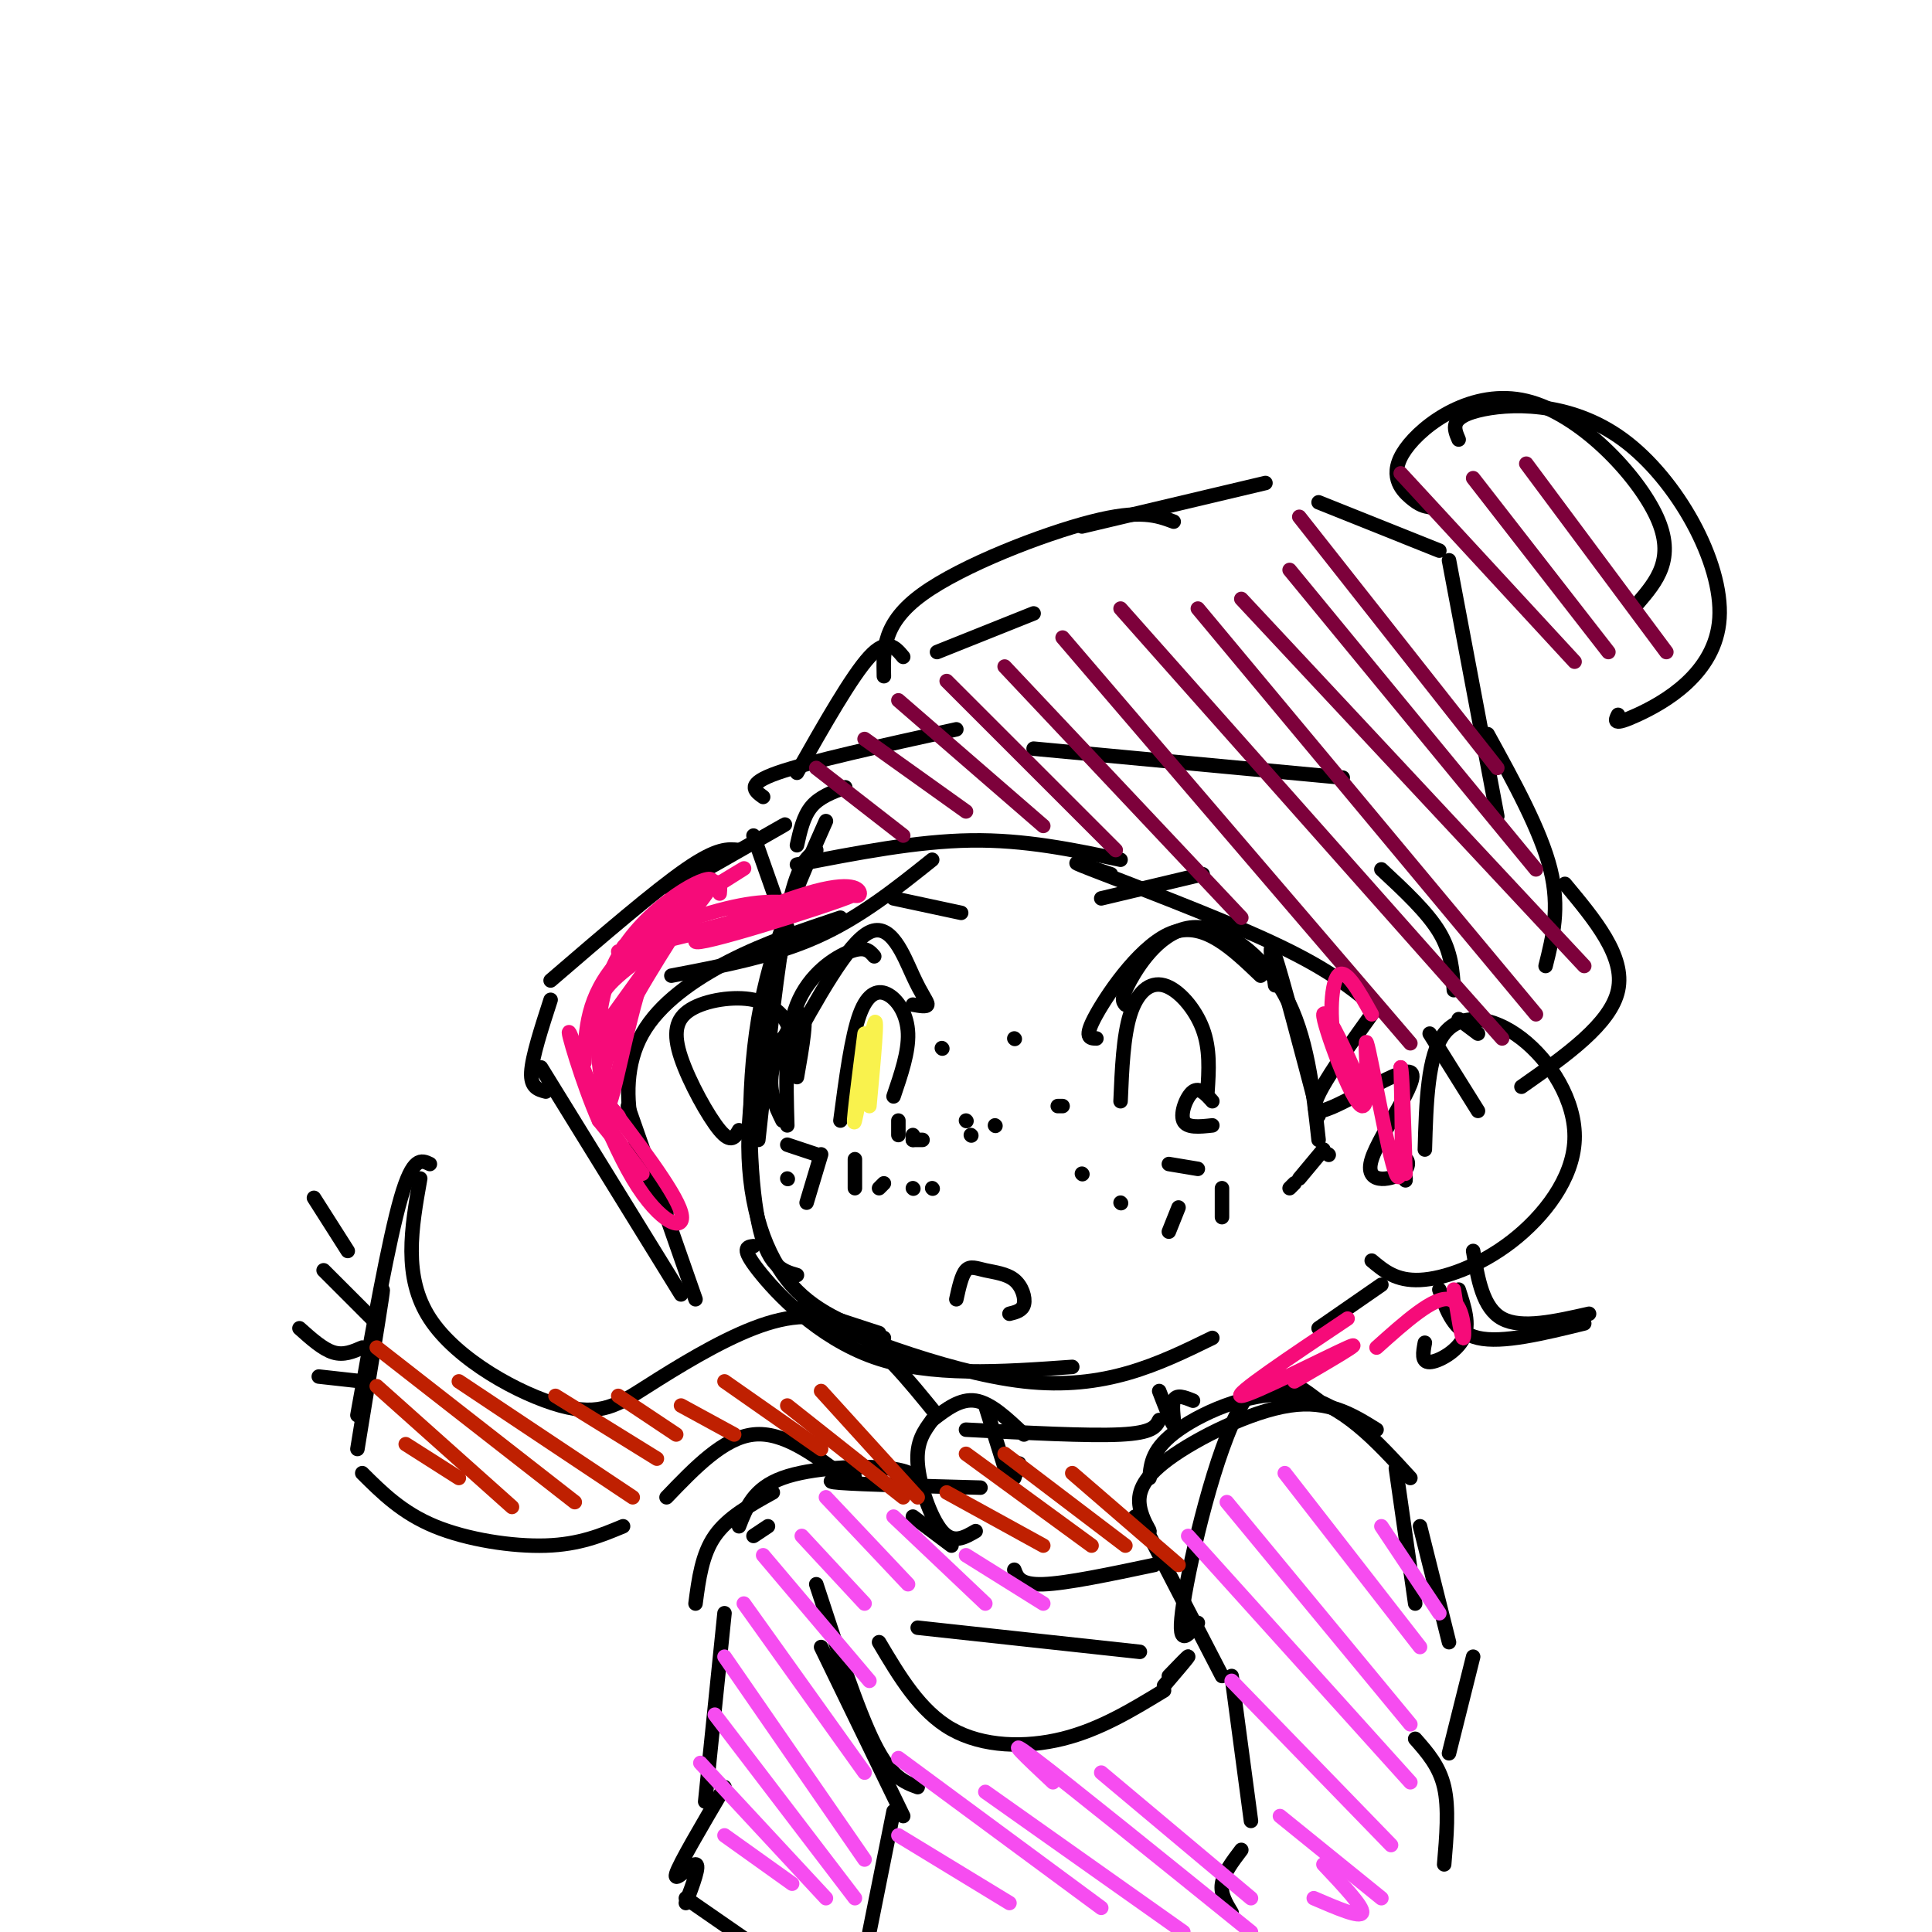 <svg viewBox='0 0 400 400' version='1.1' xmlns='http://www.w3.org/2000/svg' xmlns:xlink='http://www.w3.org/1999/xlink'><g fill='none' stroke='#000000' stroke-width='3' stroke-linecap='round' stroke-linejoin='round'><path d='M169,176c-2.000,1.500 -4.000,3.000 -6,13c-2.000,10.000 -4.000,28.500 -6,47'/><path d='M171,170c-5.733,12.889 -11.467,25.778 -14,41c-2.533,15.222 -1.867,32.778 0,42c1.867,9.222 4.933,10.111 8,11'/><path d='M163,192c-3.822,15.089 -7.644,30.178 -8,43c-0.356,12.822 2.756,23.378 8,30c5.244,6.622 12.622,9.311 20,12'/><path d='M156,258c-1.333,0.156 -2.667,0.311 1,5c3.667,4.689 12.333,13.911 24,18c11.667,4.089 26.333,3.044 41,2'/><path d='M182,276c-10.467,-3.444 -20.933,-6.889 -15,-4c5.933,2.889 28.267,12.111 45,14c16.733,1.889 27.867,-3.556 39,-9'/><path d='M273,275c0.000,0.000 13.000,-9.000 13,-9'/><path d='M227,215c-1.378,-0.022 -2.756,-0.044 0,-5c2.756,-4.956 9.644,-14.844 16,-17c6.356,-2.156 12.178,3.422 18,9'/><path d='M233,208c-0.524,-0.631 -1.048,-1.262 1,-5c2.048,-3.738 6.667,-10.583 13,-11c6.333,-0.417 14.381,5.595 19,14c4.619,8.405 5.810,19.202 7,30'/><path d='M264,204c-0.750,-5.250 -1.500,-10.500 0,-6c1.500,4.500 5.250,18.750 9,33'/><path d='M274,238c0.000,0.000 -5.000,6.000 -5,6'/><path d='M232,228c0.286,-6.738 0.571,-13.476 2,-18c1.429,-4.524 4.000,-6.833 7,-6c3.000,0.833 6.429,4.810 8,9c1.571,4.190 1.286,8.595 1,13'/><path d='M251,228c-1.333,-1.489 -2.667,-2.978 -4,-2c-1.333,0.978 -2.667,4.422 -2,6c0.667,1.578 3.333,1.289 6,1'/><path d='M242,241c0.000,0.000 6.000,1.000 6,1'/><path d='M244,250c0.000,0.000 -2.000,5.000 -2,5'/><path d='M253,246c0.000,0.000 0.000,6.000 0,6'/><path d='M189,208c1.440,0.262 2.881,0.524 3,0c0.119,-0.524 -1.083,-1.833 -3,-6c-1.917,-4.167 -4.548,-11.190 -9,-9c-4.452,2.190 -10.726,13.595 -17,25'/><path d='M181,198c-0.933,-1.089 -1.867,-2.178 -5,-1c-3.133,1.178 -8.467,4.622 -11,11c-2.533,6.378 -2.267,15.689 -2,25'/><path d='M165,223c1.133,-6.467 2.267,-12.933 1,-13c-1.267,-0.067 -4.933,6.267 -6,11c-1.067,4.733 0.467,7.867 2,11'/><path d='M163,237c0.000,0.000 6.000,2.000 6,2'/><path d='M170,239c0.000,0.000 -3.000,10.000 -3,10'/><path d='M177,240c0.000,0.000 0.000,6.000 0,6'/><path d='M174,232c1.149,-8.685 2.298,-17.369 4,-22c1.702,-4.631 3.958,-5.208 6,-4c2.042,1.208 3.869,4.202 4,8c0.131,3.798 -1.435,8.399 -3,13'/><path d='M186,232c0.000,0.000 0.000,3.000 0,3'/><path d='M175,163c-2.667,1.000 -5.333,2.000 -7,4c-1.667,2.000 -2.333,5.000 -3,8'/><path d='M165,179c12.417,-2.417 24.833,-4.833 36,-5c11.167,-0.167 21.083,1.917 31,4'/><path d='M230,181c-5.333,-1.800 -10.667,-3.600 -4,-1c6.667,2.600 25.333,9.600 37,15c11.667,5.400 16.333,9.200 21,13'/><path d='M162,190c0.000,0.000 -6.000,-17.000 -6,-17'/><path d='M158,165c-1.833,-1.333 -3.667,-2.667 3,-5c6.667,-2.333 21.833,-5.667 37,-9'/><path d='M214,155c0.000,0.000 64.000,6.000 64,6'/><path d='M286,180c4.750,4.417 9.500,8.833 12,13c2.500,4.167 2.750,8.083 3,12'/><path d='M302,211c0.000,0.000 4.000,3.000 4,3'/><path d='M296,214c0.000,0.000 10.000,16.000 10,16'/><path d='M295,238c0.282,-9.771 0.563,-19.543 4,-24c3.437,-4.457 10.029,-3.600 16,1c5.971,4.600 11.322,12.944 11,21c-0.322,8.056 -6.318,15.823 -13,21c-6.682,5.177 -14.052,7.765 -19,8c-4.948,0.235 -7.474,-1.882 -10,-4'/><path d='M162,215c0.853,-0.690 1.705,-1.380 1,-3c-0.705,-1.620 -2.968,-4.169 -7,-5c-4.032,-0.831 -9.833,0.056 -13,2c-3.167,1.944 -3.699,4.947 -2,10c1.699,5.053 5.628,12.158 8,15c2.372,2.842 3.186,1.421 4,0'/><path d='M193,178c-7.500,6.000 -15.000,12.000 -24,16c-9.000,4.000 -19.500,6.000 -30,8'/><path d='M174,190c-7.786,2.601 -15.571,5.202 -23,9c-7.429,3.798 -14.500,8.792 -18,15c-3.500,6.208 -3.429,13.631 -2,20c1.429,6.369 4.214,11.685 7,17'/><path d='M130,229c0.000,0.000 14.000,40.000 14,40'/><path d='M141,268c0.000,0.000 -29.000,-47.000 -29,-47'/><path d='M113,226c-1.583,-0.417 -3.167,-0.833 -3,-4c0.167,-3.167 2.083,-9.083 4,-15'/><path d='M114,203c10.750,-9.250 21.500,-18.500 28,-23c6.500,-4.500 8.750,-4.250 11,-4'/><path d='M145,181c-4.333,2.356 -8.667,4.711 -4,2c4.667,-2.711 18.333,-10.489 21,-12c2.667,-1.511 -5.667,3.244 -14,8'/><path d='M284,210c-7.090,9.873 -14.180,19.745 -11,20c3.180,0.255 16.631,-9.109 19,-8c2.369,1.109 -6.344,12.689 -8,18c-1.656,5.311 3.747,4.353 6,3c2.253,-1.353 1.358,-3.101 1,-3c-0.358,0.101 -0.179,2.050 0,4'/><path d='M291,244c0.000,0.667 0.000,0.333 0,0'/><path d='M198,269c0.553,-2.512 1.107,-5.024 2,-6c0.893,-0.976 2.126,-0.416 4,0c1.874,0.416 4.389,0.689 6,2c1.611,1.311 2.317,3.660 2,5c-0.317,1.340 -1.659,1.670 -3,2'/><path d='M185,186c0.000,0.000 14.000,3.000 14,3'/><path d='M228,186c0.000,0.000 21.000,-5.000 21,-5'/><path d='M165,160c5.667,-10.000 11.333,-20.000 15,-24c3.667,-4.000 5.333,-2.000 7,0'/><path d='M194,135c0.000,0.000 20.000,-8.000 20,-8'/><path d='M183,140c-0.133,-5.511 -0.267,-11.022 8,-17c8.267,-5.978 24.933,-12.422 35,-15c10.067,-2.578 13.533,-1.289 17,0'/><path d='M224,109c0.000,0.000 38.000,-9.000 38,-9'/><path d='M273,104c0.000,0.000 25.000,10.000 25,10'/><path d='M300,116c0.000,0.000 10.000,53.000 10,53'/><path d='M308,152c5.500,10.000 11.000,20.000 13,28c2.000,8.000 0.500,14.000 -1,20'/><path d='M324,183c6.250,7.500 12.500,15.000 11,22c-1.500,7.000 -10.750,13.500 -20,20'/><path d='M296,105c-1.041,-0.179 -2.083,-0.357 -4,-2c-1.917,-1.643 -4.710,-4.750 -1,-10c3.710,-5.250 13.922,-12.644 25,-10c11.078,2.644 23.022,15.327 27,24c3.978,8.673 -0.011,13.337 -4,18'/><path d='M302,91c-0.971,-2.254 -1.943,-4.507 4,-6c5.943,-1.493 18.799,-2.225 30,6c11.201,8.225 20.746,25.407 20,37c-0.746,11.593 -11.785,17.598 -17,20c-5.215,2.402 -4.608,1.201 -4,0'/><path d='M305,259c1.000,5.917 2.000,11.833 6,14c4.000,2.167 11.000,0.583 18,-1'/><path d='M328,274c-8.500,2.083 -17.000,4.167 -22,3c-5.000,-1.167 -6.500,-5.583 -8,-10'/><path d='M302,267c1.178,3.578 2.356,7.156 1,10c-1.356,2.844 -5.244,4.956 -7,5c-1.756,0.044 -1.378,-1.978 -1,-4'/><path d='M238,306c0.267,-3.067 0.533,-6.133 6,-10c5.467,-3.867 16.133,-8.533 25,-7c8.867,1.533 15.933,9.267 23,17'/><path d='M285,296c-4.979,-3.100 -9.959,-6.201 -18,-5c-8.041,1.201 -19.145,6.703 -25,11c-5.855,4.297 -6.461,7.388 -6,10c0.461,2.612 1.989,4.746 2,5c0.011,0.254 -1.494,-1.373 -3,-3'/><path d='M204,291c0.000,0.000 5.000,16.000 5,16'/><path d='M211,303c0.000,0.000 -1.000,3.000 -1,3'/><path d='M203,308c-12.333,-0.333 -24.667,-0.667 -29,-1c-4.333,-0.333 -0.667,-0.667 3,-1'/><path d='M191,308c-0.711,-1.689 -1.422,-3.378 -7,-4c-5.578,-0.622 -16.022,-0.178 -22,2c-5.978,2.178 -7.489,6.089 -9,10'/><path d='M159,316c0.000,0.000 -3.000,2.000 -3,2'/><path d='M240,288c1.356,3.511 2.711,7.022 3,7c0.289,-0.022 -0.489,-3.578 0,-5c0.489,-1.422 2.244,-0.711 4,0'/><path d='M182,246c0.000,0.000 1.000,-1.000 1,-1'/><path d='M189,236c0.000,0.000 0.000,-1.000 0,-1'/><path d='M189,236c0.000,0.000 2.000,0.000 2,0'/><path d='M189,246c0.000,0.000 0.100,0.100 0.1,0.1'/><path d='M219,229c0.000,0.000 1.000,0.000 1,0'/><path d='M224,243c0.000,0.000 0.100,0.100 0.1,0.1'/><path d='M232,249c0.000,0.000 0.100,0.100 0.1,0.1'/><path d='M267,246c0.000,0.000 1.000,-1.000 1,-1'/><path d='M275,239c0.000,0.000 0.100,0.100 0.1,0.1'/><path d='M210,215c0.000,0.000 0.100,0.100 0.1,0.1'/><path d='M206,233c0.000,0.000 0.100,0.100 0.1,0.1'/><path d='M200,232c0.000,0.000 0.100,0.100 0.1,0.1'/><path d='M195,217c0.000,0.000 0.100,0.100 0.1,0.1'/><path d='M201,235c0.000,0.000 0.100,0.100 0.1,0.1'/><path d='M193,246c0.000,0.000 0.100,0.100 0.1,0.1'/><path d='M163,244c0.000,0.000 0.100,0.100 0.1,0.1'/><path d='M238,318c0.000,0.000 15.000,29.000 15,29'/><path d='M248,336c-2.244,2.844 -4.489,5.689 -3,-4c1.489,-9.689 6.711,-31.911 12,-41c5.289,-9.089 10.644,-5.044 16,-1'/><path d='M289,304c0.000,0.000 4.000,28.000 4,28'/><path d='M294,316c0.000,0.000 6.000,24.000 6,24'/><path d='M305,343c0.000,0.000 -5.000,20.000 -5,20'/><path d='M200,296c12.667,0.667 25.333,1.333 32,1c6.667,-0.333 7.333,-1.667 8,-3'/><path d='M212,297c-3.417,-3.250 -6.833,-6.500 -10,-7c-3.167,-0.500 -6.083,1.750 -9,4'/><path d='M193,294c-1.667,2.244 -3.333,4.489 -3,9c0.333,4.511 2.667,11.289 5,14c2.333,2.711 4.667,1.356 7,0'/><path d='M210,325c0.583,1.583 1.167,3.167 6,3c4.833,-0.167 13.917,-2.083 23,-4'/><path d='M194,293c-5.921,-7.302 -11.842,-14.604 -18,-18c-6.158,-3.396 -12.553,-2.885 -20,0c-7.447,2.885 -15.944,8.144 -22,12c-6.056,3.856 -9.669,6.307 -18,4c-8.331,-2.307 -21.380,-9.374 -27,-18c-5.620,-8.626 -3.810,-18.813 -2,-29'/><path d='M89,241c-1.750,-0.833 -3.500,-1.667 -6,7c-2.500,8.667 -5.750,26.833 -9,45'/><path d='M78,273c0.833,-4.250 1.667,-8.500 1,-4c-0.667,4.500 -2.833,17.750 -5,31'/><path d='M75,305c4.133,4.111 8.267,8.222 15,11c6.733,2.778 16.067,4.222 23,4c6.933,-0.222 11.467,-2.111 16,-4'/><path d='M138,310c5.917,-6.167 11.833,-12.333 18,-13c6.167,-0.667 12.583,4.167 19,9'/><path d='M189,314c0.000,0.000 8.000,6.000 8,6'/><path d='M72,259c0.000,0.000 -7.000,-11.000 -7,-11'/><path d='M77,273c0.000,0.000 -10.000,-10.000 -10,-10'/><path d='M75,279c-1.917,0.833 -3.833,1.667 -6,1c-2.167,-0.667 -4.583,-2.833 -7,-5'/><path d='M75,286c0.000,0.000 -9.000,-1.000 -9,-1'/><path d='M169,328c4.250,13.000 8.500,26.000 12,33c3.500,7.000 6.250,8.000 9,9'/><path d='M170,341c0.000,0.000 17.000,35.000 17,35'/><path d='M185,375c0.000,0.000 -5.000,25.000 -5,25'/><path d='M160,309c-4.667,2.583 -9.333,5.167 -12,9c-2.667,3.833 -3.333,8.917 -4,14'/><path d='M150,334c0.000,0.000 -4.000,39.000 -4,39'/><path d='M150,370c-4.711,8.000 -9.422,16.000 -10,18c-0.578,2.000 2.978,-2.000 4,-2c1.022,0.000 -0.489,4.000 -2,8'/><path d='M142,393c0.000,0.000 13.000,9.000 13,9'/><path d='M190,337c0.000,0.000 46.000,5.000 46,5'/><path d='M182,340c4.244,7.156 8.489,14.311 15,18c6.511,3.689 15.289,3.911 23,2c7.711,-1.911 14.356,-5.956 21,-10'/><path d='M241,349c2.417,-2.833 4.833,-5.667 5,-6c0.167,-0.333 -1.917,1.833 -4,4'/><path d='M255,347c0.000,0.000 4.000,30.000 4,30'/><path d='M257,383c-1.833,2.417 -3.667,4.833 -4,7c-0.333,2.167 0.833,4.083 2,6'/><path d='M293,360c2.500,2.833 5.000,5.667 6,10c1.000,4.333 0.500,10.167 0,16'/></g>
<g fill='none' stroke='#F64CF0' stroke-width='3' stroke-linecap='round' stroke-linejoin='round'><path d='M150,380c0.000,0.000 14.000,10.000 14,10'/><path d='M145,365c0.000,0.000 26.000,28.000 26,28'/><path d='M148,355c0.000,0.000 29.000,38.000 29,38'/><path d='M150,343c0.000,0.000 29.000,42.000 29,42'/><path d='M154,332c0.000,0.000 25.000,35.000 25,35'/><path d='M158,322c0.000,0.000 22.000,26.000 22,26'/><path d='M166,318c0.000,0.000 13.000,14.000 13,14'/><path d='M171,310c0.000,0.000 17.000,18.000 17,18'/><path d='M185,314c0.000,0.000 19.000,18.000 19,18'/><path d='M200,322c0.000,0.000 16.000,10.000 16,10'/><path d='M186,380c0.000,0.000 23.000,14.000 23,14'/><path d='M186,364c0.000,0.000 42.000,31.000 42,31'/><path d='M204,371c0.000,0.000 41.000,29.000 41,29'/><path d='M218,369c-5.417,-5.083 -10.833,-10.167 -4,-5c6.833,5.167 25.917,20.583 45,36'/><path d='M228,367c0.000,0.000 31.000,26.000 31,26'/><path d='M272,393c4.833,2.083 9.667,4.167 10,3c0.333,-1.167 -3.833,-5.583 -8,-10'/><path d='M265,376c0.000,0.000 21.000,17.000 21,17'/><path d='M255,348c0.000,0.000 33.000,34.000 33,34'/><path d='M246,318c0.000,0.000 46.000,51.000 46,51'/><path d='M254,311c0.000,0.000 38.000,46.000 38,46'/><path d='M266,305c0.000,0.000 28.000,36.000 28,36'/><path d='M286,316c0.000,0.000 12.000,18.000 12,18'/></g>
<g fill='none' stroke='#BF2001' stroke-width='3' stroke-linecap='round' stroke-linejoin='round'><path d='M84,299c0.000,0.000 11.000,7.000 11,7'/><path d='M78,287c0.000,0.000 28.000,25.000 28,25'/><path d='M78,279c0.000,0.000 41.000,32.000 41,32'/><path d='M95,286c0.000,0.000 36.000,24.000 36,24'/><path d='M115,289c0.000,0.000 21.000,13.000 21,13'/><path d='M128,289c0.000,0.000 12.000,8.000 12,8'/><path d='M141,291c0.000,0.000 11.000,6.000 11,6'/><path d='M150,286c0.000,0.000 20.000,14.000 20,14'/><path d='M163,291c0.000,0.000 24.000,19.000 24,19'/><path d='M170,288c0.000,0.000 20.000,22.000 20,22'/><path d='M196,309c0.000,0.000 20.000,11.000 20,11'/><path d='M200,301c0.000,0.000 26.000,19.000 26,19'/><path d='M208,301c0.000,0.000 25.000,19.000 25,19'/><path d='M222,305c0.000,0.000 22.000,19.000 22,19'/></g>
<g fill='none' stroke='#7D013B' stroke-width='3' stroke-linecap='round' stroke-linejoin='round'><path d='M169,159c0.000,0.000 18.000,14.000 18,14'/><path d='M179,153c0.000,0.000 21.000,15.000 21,15'/><path d='M186,145c0.000,0.000 30.000,26.000 30,26'/><path d='M196,141c0.000,0.000 35.000,35.000 35,35'/><path d='M208,138c0.000,0.000 49.000,52.000 49,52'/><path d='M220,132c0.000,0.000 72.000,84.000 72,84'/><path d='M232,126c0.000,0.000 79.000,89.000 79,89'/><path d='M248,126c0.000,0.000 70.000,84.000 70,84'/><path d='M257,124c0.000,0.000 71.000,76.000 71,76'/><path d='M267,118c0.000,0.000 51.000,62.000 51,62'/><path d='M269,107c0.000,0.000 41.000,52.000 41,52'/><path d='M290,98c0.000,0.000 36.000,39.000 36,39'/><path d='M305,99c0.000,0.000 28.000,36.000 28,36'/><path d='M316,96c0.000,0.000 29.000,39.000 29,39'/></g>
<g fill='none' stroke='#F60B79' stroke-width='3' stroke-linecap='round' stroke-linejoin='round'><path d='M175,185c1.482,0.412 2.963,0.825 3,0c0.037,-0.825 -1.371,-2.887 -11,0c-9.629,2.887 -27.481,10.724 -22,10c5.481,-0.724 34.294,-10.008 32,-10c-2.294,0.008 -35.694,9.310 -45,11c-9.306,1.690 5.484,-4.231 15,-7c9.516,-2.769 13.758,-2.384 18,-2'/><path d='M165,187c-3.167,1.333 -20.083,5.667 -37,10'/><path d='M149,185c0.167,-1.833 0.333,-3.667 -3,-1c-3.333,2.667 -10.167,9.833 -17,17'/><path d='M149,183c3.778,-2.378 7.556,-4.756 3,-2c-4.556,2.756 -17.444,10.644 -24,18c-6.556,7.356 -6.778,14.178 -7,21'/><path d='M136,197c6.671,-7.353 13.342,-14.707 11,-15c-2.342,-0.293 -13.696,6.474 -19,16c-5.304,9.526 -4.557,21.812 -3,28c1.557,6.188 3.922,6.277 3,5c-0.922,-1.277 -5.133,-3.921 -2,-13c3.133,-9.079 13.609,-24.594 15,-27c1.391,-2.406 -6.305,8.297 -14,19'/><path d='M127,210c-2.742,9.023 -2.596,22.080 -1,19c1.596,-3.080 4.641,-22.297 9,-32c4.359,-9.703 10.032,-9.892 8,-7c-2.032,2.892 -11.768,8.863 -16,13c-4.232,4.137 -2.959,6.439 -4,9c-1.041,2.561 -4.396,5.382 -2,12c2.396,6.618 10.542,17.034 12,19c1.458,1.966 -3.771,-4.517 -9,-11'/><path d='M124,232c-3.325,-7.405 -7.139,-20.418 -6,-18c1.139,2.418 7.230,20.266 13,30c5.770,9.734 11.220,11.352 10,7c-1.220,-4.352 -9.110,-14.676 -17,-25'/><path d='M284,210c-2.724,-4.910 -5.448,-9.820 -7,-8c-1.552,1.820 -1.932,10.371 0,17c1.932,6.629 6.175,11.337 5,7c-1.175,-4.337 -7.768,-17.717 -8,-16c-0.232,1.717 5.897,18.532 8,19c2.103,0.468 0.182,-15.413 1,-13c0.818,2.413 4.377,23.118 6,27c1.623,3.882 1.312,-9.059 1,-22'/><path d='M290,221c0.333,0.000 0.667,11.000 1,22'/><path d='M301,267c0.844,5.333 1.689,10.667 2,10c0.311,-0.667 0.089,-7.333 -3,-8c-3.089,-0.667 -9.044,4.667 -15,10'/><path d='M279,273c-11.978,8.022 -23.956,16.044 -22,16c1.956,-0.044 17.844,-8.156 22,-10c4.156,-1.844 -3.422,2.578 -11,7'/></g>
<g fill='none' stroke='#F9F24D' stroke-width='3' stroke-linecap='round' stroke-linejoin='round'><path d='M179,214c-1.311,10.200 -2.622,20.400 -2,18c0.622,-2.400 3.178,-17.400 4,-20c0.822,-2.600 -0.089,7.200 -1,17'/></g>
</svg>